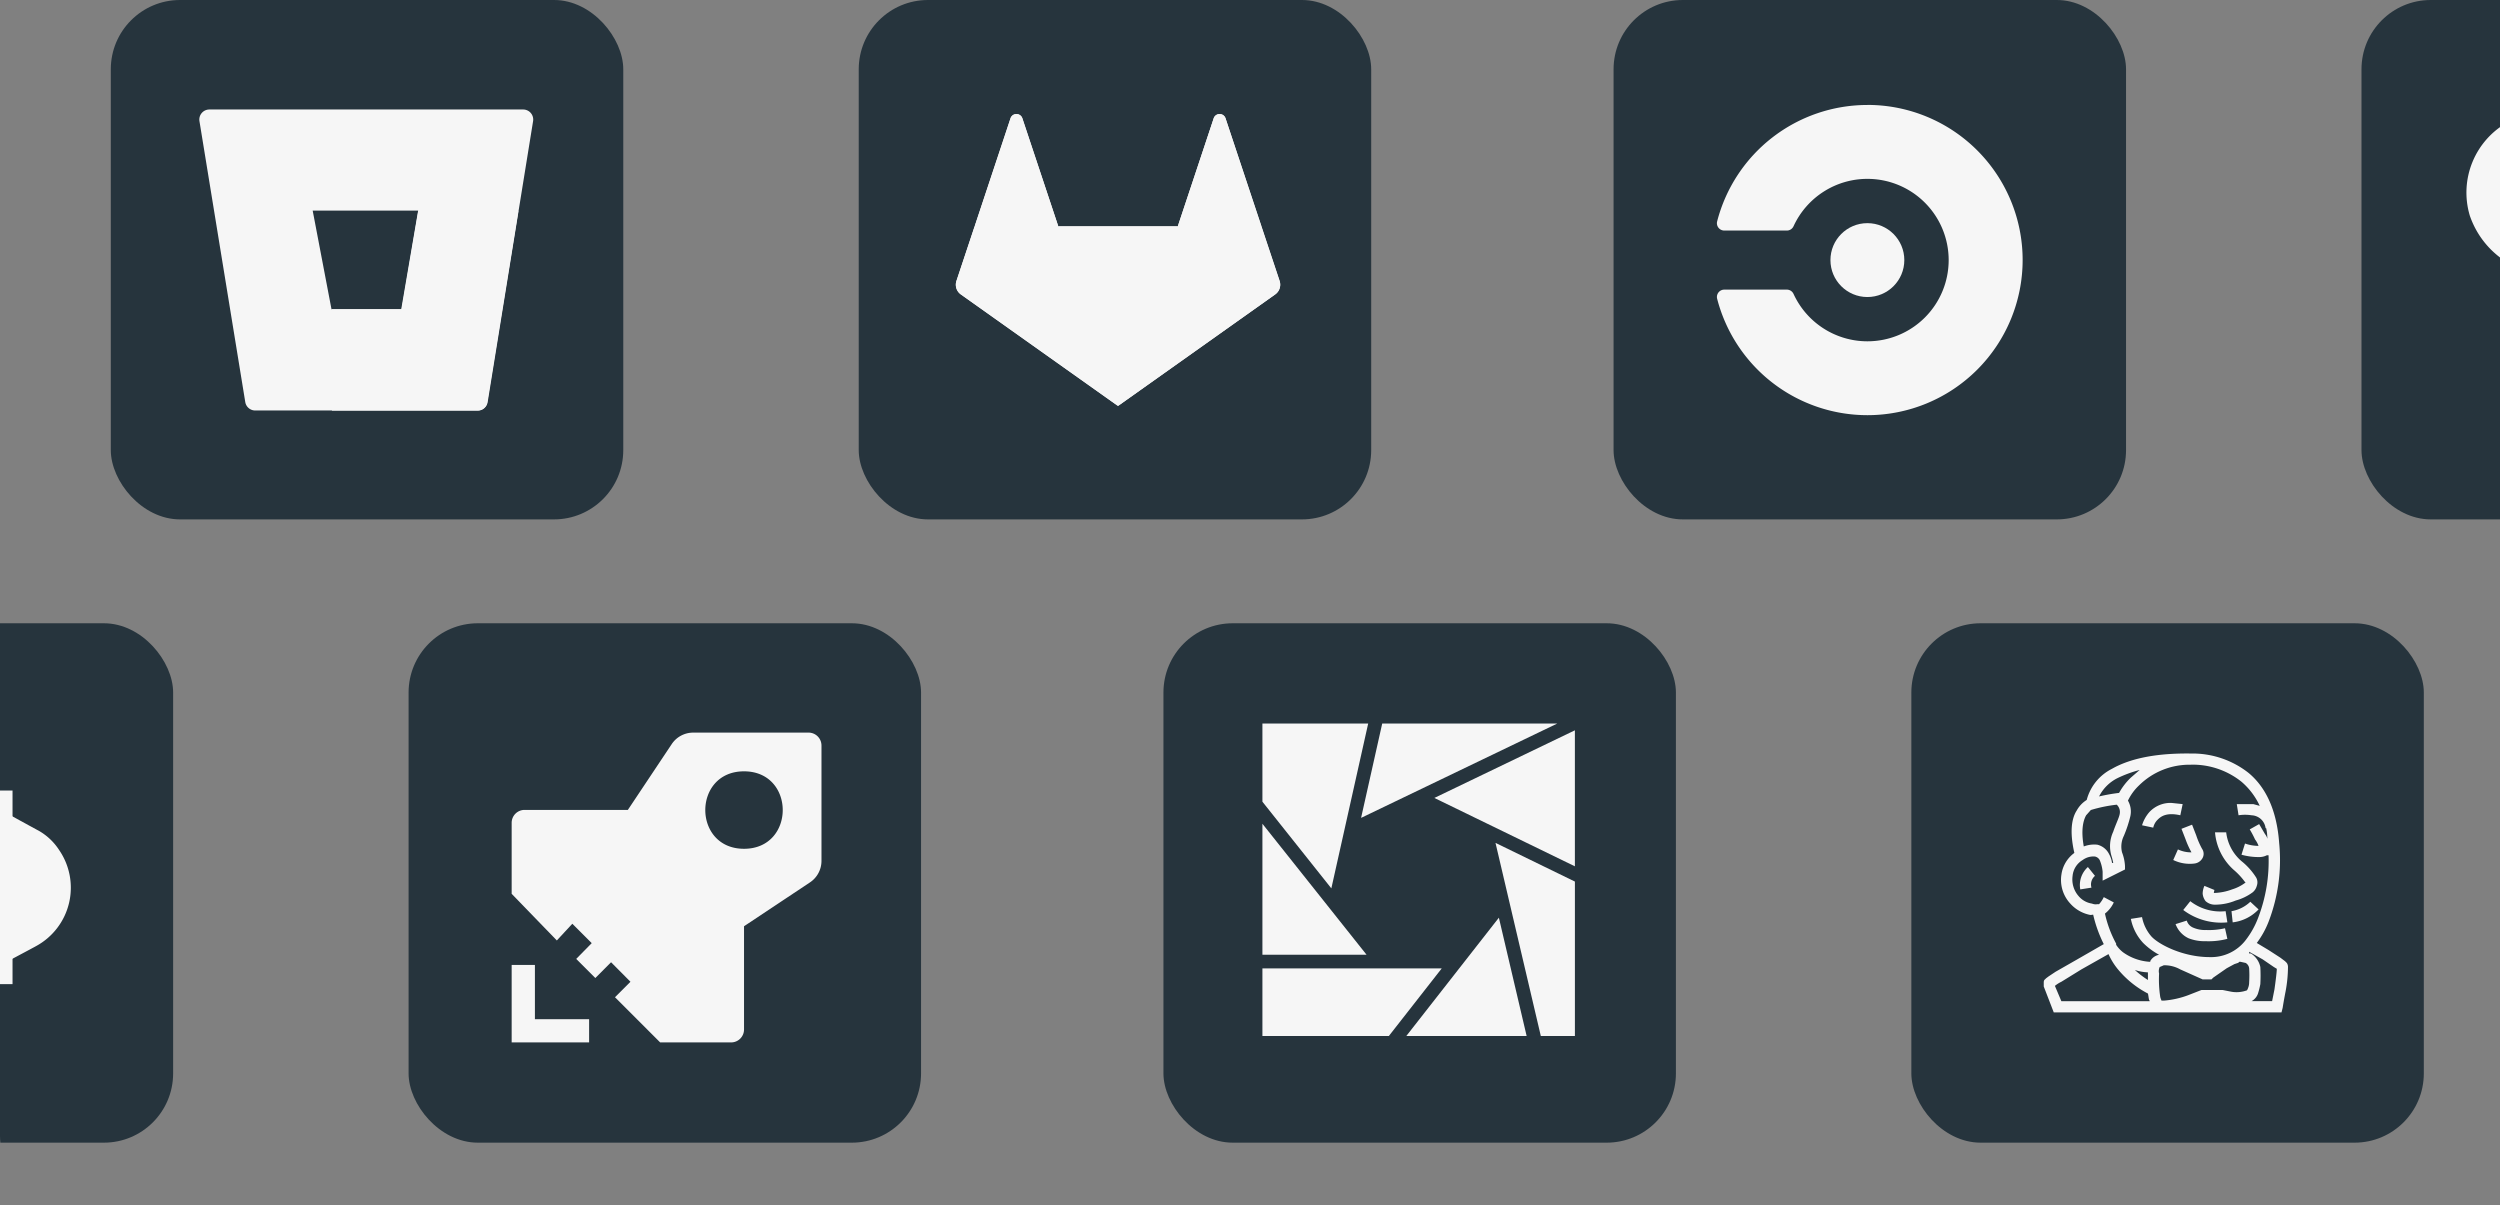 <svg xmlns="http://www.w3.org/2000/svg" xmlns:xlink="http://www.w3.org/1999/xlink" width="361" height="174" viewBox="0 0 361 174">
  <rect x="0" y="0" width="361" height="174" fill="#808080" stroke="none"/>
  <defs>
    <clipPath id="clip-path">
      <path id="Rectangle_18812" data-name="Rectangle 18812" d="M0,0H361a0,0,0,0,1,0,0V164a10,10,0,0,1-10,10H10A10,10,0,0,1,0,164V0A0,0,0,0,1,0,0Z" transform="translate(903 2688)" fill="#1f2a31" stroke="rgba(246,246,246,0.25)" stroke-width="1"/>
    </clipPath>
    <clipPath id="clip-path-2">
      <rect id="Rectangle_18775" data-name="Rectangle 18775" width="41" height="41" transform="translate(-0.105 -0.105)" fill="#f6f6f6"/>
    </clipPath>
  </defs>
  <g id="Mask_Group_31" data-name="Mask Group 31" transform="translate(-903 -2688)" clip-path="url(#clip-path)">
    <g id="Group_33922" data-name="Group 33922" transform="translate(919 2688)">
      <g id="Group_33917" data-name="Group 33917" transform="translate(325.424)">
        <g id="Group_33908" data-name="Group 33908" transform="translate(0)">
          <rect id="Rectangle_18783" data-name="Rectangle 18783" width="74" height="75" rx="10" transform="translate(-0.424)" fill="#26343d"/>
        </g>
        <path id="cloudbees-svgrepo-com" d="M6.631,11.984a5.787,5.787,0,0,1,3.512-5.237,6.558,6.558,0,0,1,6.563.731l4.711-4.4A13.567,13.567,0,0,0,6.01,1.831,11.633,11.633,0,0,0,.5,15.291a12.765,12.765,0,0,0,12.34,8.675h4.819V17.8H12.837A6.073,6.073,0,0,1,6.63,11.96Zm25.253,8.845H27.062V27h4.822a6.027,6.027,0,0,1,6.207,5.792,6,6,0,0,1-6.207,5.8,5.993,5.993,0,0,1-6.209-5.761V11.963a11.622,11.622,0,0,0-3.287-8.019l-4.71,4.432a5.461,5.461,0,0,1,1.364,3.608V32.813c0,6.617,5.756,11.984,12.839,11.984,7.1,0,12.845-5.367,12.845-11.984S38.986,20.828,31.882,20.828Z" transform="translate(14.704 15.809)" fill="#f6f6f6"/>
      </g>
      <g id="Group_33913" data-name="Group 33913" transform="translate(0)">
        <g id="Group_33902" data-name="Group 33902">
          <rect id="Rectangle_18783-2" data-name="Rectangle 18783" width="74" height="75" rx="10" fill="#26343d"/>
        </g>
        <g id="bitbucket-svgrepo-com" transform="translate(12.782 15.81)">
          <path id="Path_6987" data-name="Path 6987" d="M138.547,120a1.453,1.453,0,0,0-1.439-1.7H91.829a1.453,1.453,0,0,0-1.453,1.7l6.612,40.543a1.453,1.453,0,0,0,1.439,1.221H130.54a1.456,1.456,0,0,0,1.453-1.221Zm-19.036,27.145h-10.07L106.723,132.9h15.229Z" transform="translate(-90.354 -118.299)" fill="#f6f6f6"/>
          <path id="Path_6988" data-name="Path 6988" d="M159.3,134.278H144.826l-2.4,14.17H132.36v14.634h21.03a1.362,1.362,0,0,0,1.394-1.239l4.491-27.565Z" transform="translate(-113.207 -119.605)" fill="#f6f6f6"/>
        </g>
      </g>
      <g id="Group_33914" data-name="Group 33914" transform="translate(108.036)">
        <g id="Group_33903" data-name="Group 33903">
          <rect id="Rectangle_18783-3" data-name="Rectangle 18783" width="74" height="75" rx="10" transform="translate(-0.035)" fill="#26343d"/>
        </g>
        <g id="gitlab-svgrepo-com" transform="translate(13.983 16.469)">
          <path id="Path_6989" data-name="Path 6989" d="M47.756,25.8,45.13,17.928,39.937,2.3a.9.9,0,0,0-1.7,0L33.041,17.918H15.792L10.6,2.3a.9.9,0,0,0-1.7,0L3.712,17.918,1.089,25.8a1.723,1.723,0,0,0,.646,1.951l22.686,16.1,22.68-16.1a1.727,1.727,0,0,0,.656-1.951Z" transform="translate(-0.995 -1.7)" fill="#f6f6f6"/>
          <path id="Path_6990" data-name="Path 6990" d="M14.046,32.478,22.672,6.546H5.423Z" transform="translate(9.377 9.669)" fill="#f6f6f6"/>
          <path id="Path_6991" data-name="Path 6991" d="M22.515,32.478,13.886,6.546H1.813Z" transform="translate(0.907 9.669)" fill="#f6f6f6"/>
          <path id="Path_6992" data-name="Path 6992" d="M3.71,6.549,1.087,14.426a1.723,1.723,0,0,0,.646,1.951l22.69,16.108L3.71,6.552Z" transform="translate(-1 9.676)" fill="#f6f6f6"/>
          <path id="Path_6993" data-name="Path 6993" d="M1.812,17.92H13.9L8.7,2.3A.9.9,0,0,0,7,2.3Z" transform="translate(0.905 -1.695)" fill="#f6f6f6"/>
          <path id="Path_6994" data-name="Path 6994" d="M8,32.478,16.626,6.546H28.719Z" transform="translate(15.422 9.669)" fill="#f6f6f6"/>
          <path id="Path_6995" data-name="Path 6995" d="M28.712,6.549l2.62,7.877a1.72,1.72,0,0,1-.646,1.951L8,32.471,28.705,6.549h0Z" transform="translate(15.422 9.676)" fill="#f6f6f6"/>
          <path id="Path_6996" data-name="Path 6996" d="M22.659,17.92H10.58L15.77,2.3a.9.9,0,0,1,1.7,0L22.666,17.92Z" transform="translate(21.475 -1.695)" fill="#f6f6f6"/>
        </g>
      </g>
      <g id="Group_33915" data-name="Group 33915" transform="translate(217.389)">
        <g id="Group_33909" data-name="Group 33909" transform="translate(0)">
          <rect id="Rectangle_18783-4" data-name="Rectangle 18783" width="74" height="75" rx="10" transform="translate(-0.389)" fill="#26343d"/>
        </g>
        <g id="circleci-icon" transform="translate(14.531 15.151)">
          <circle id="Ellipse_1475" data-name="Ellipse 1475" cx="5.334" cy="5.334" r="5.334" transform="translate(16.396 17.072)" fill="#f6f6f6"/>
          <path id="Path_7064" data-name="Path 7064" d="M-49.159-91.592a22.409,22.409,0,0,0-21.692,16.8,1.094,1.094,0,0,0-.037.266,1.068,1.068,0,0,0,1.067,1.067h9.032a1.055,1.055,0,0,0,.967-.625s.014-.025.02-.039a11.731,11.731,0,0,1,10.648-6.8A11.733,11.733,0,0,1-37.421-69.2,11.731,11.731,0,0,1-49.154-57.466a11.736,11.736,0,0,1-10.648-6.8c-.006-.014-.02-.039-.02-.039a1.065,1.065,0,0,0-.967-.625H-69.82a1.066,1.066,0,0,0-1.067,1.067,1.055,1.055,0,0,0,.037.266A22.41,22.41,0,0,0-49.157-46.8,22.415,22.415,0,0,0-26.74-69.2a22.4,22.4,0,0,0-22.4-22.4Z" transform="translate(70.889 91.6)" fill="#f6f6f6"/>
        </g>
      </g>
    </g>
    <g id="Group_33923" data-name="Group 33923" transform="translate(854 2778)">
      <g id="Group_33916" data-name="Group 33916" transform="translate(324.999)">
        <g id="Group_33907" data-name="Group 33907" transform="translate(0)">
          <rect id="Rectangle_18783-5" data-name="Rectangle 18783" width="74" height="75" rx="10" transform="translate(0)" fill="#26343d"/>
        </g>
        <g id="Group_33856" data-name="Group 33856" transform="translate(17.106 17.105)" clip-path="url(#clip-path-2)">
          <path id="Path_7167" data-name="Path 7167" d="M507.005,253.291c-4.929,0-8.413.85-10.792,2.209a7.05,7.05,0,0,0-3.654,4.5,4.177,4.177,0,0,0-1.445,1.53c-.764,1.189-1.02,3.143-.339,6.118a4.675,4.675,0,0,0-1.87,3.143,5.016,5.016,0,0,0,1.275,4.164,5.184,5.184,0,0,0,2.718,1.614c.341.084.341,0,.595,0a18.905,18.905,0,0,0,1.53,4.249l-3.993,2.295-2.975,1.7-1.02.68-.339.255-.17.17s-.171.086-.171.425v.595l1.445,3.739h32.887l.17-.68s.17-1.105.425-2.379a19.857,19.857,0,0,0,.341-3.484,1.023,1.023,0,0,0-.171-.595l-.254-.255-.68-.511-1.7-1.1-1.7-1.02a12.916,12.916,0,0,0,1.7-3.059,24.8,24.8,0,0,0,1.53-11.387c-.341-4.759-1.955-8.074-4.42-10.113a13.086,13.086,0,0,0-8.072-2.8Zm.595,1.615a11.3,11.3,0,0,1,7.308,2.464,10.212,10.212,0,0,1,2.636,3.484l-.936-.255h-2.379l.255,1.614a5.934,5.934,0,0,1,1.868,0,2.126,2.126,0,0,1,2.039,1.87h.086a7.665,7.665,0,0,1,.17,1.53,1.693,1.693,0,0,0-.339-.68l-.85-1.445-1.359.764a13.409,13.409,0,0,1,.764,1.445,3.473,3.473,0,0,1,.509.936,5.956,5.956,0,0,1-1.954-.341l-.51,1.614a9.178,9.178,0,0,0,2.55.341,2.392,2.392,0,0,0,1.105-.255h.254a22.778,22.778,0,0,1-1.529,9.092,12.441,12.441,0,0,1-1.7,3.059,6.292,6.292,0,0,1-5.268,2.55c-3.824,0-7.308-1.784-8.413-2.975a5.943,5.943,0,0,1-1.359-2.8l-1.614.255a7.131,7.131,0,0,0,1.784,3.484,10.092,10.092,0,0,0,2.295,1.7,1.86,1.86,0,0,0-1.189.764.328.328,0,0,0-.07.118.343.343,0,0,0-.016.137,7.406,7.406,0,0,1-3.909-1.361,4.426,4.426,0,0,1-1.02-1.1v-.171a16.228,16.228,0,0,1-1.615-4.333,4.424,4.424,0,0,0,1.275-1.614l-1.445-.766a4.025,4.025,0,0,1-.68,1.02h-.254a1.363,1.363,0,0,1-.766-.084,3.15,3.15,0,0,1-1.954-1.105,3.65,3.65,0,0,1-.85-2.889,2.975,2.975,0,0,1,1.445-2.293,2.628,2.628,0,0,1,1.784-.511,1.043,1.043,0,0,1,.4.18,1.024,1.024,0,0,1,.284.33,5.615,5.615,0,0,1,.425,1.7v1.275l3.229-1.614v-.511a6.469,6.469,0,0,0-.425-1.954,3.483,3.483,0,0,1,.255-2.379,18.125,18.125,0,0,0,.934-2.805,3.145,3.145,0,0,0-.339-2.293,7.448,7.448,0,0,1,1.614-2.209,10.358,10.358,0,0,1,7.478-2.975Zm-7.392.764-1.275,1.105a9.072,9.072,0,0,0-1.7,2.209,25.284,25.284,0,0,0-2.889.511,5.945,5.945,0,0,1,2.634-2.634A17.328,17.328,0,0,1,500.208,255.67Zm4.588,4.759a4.165,4.165,0,0,0-3.145,1.275,5.1,5.1,0,0,0-1.1,1.954l1.615.341a2.292,2.292,0,0,1,.68-1.191c.509-.509,1.359-1.02,3.229-.595l.339-1.614Zm-7.9.255a1.45,1.45,0,0,1,.425,1.359c-.086.511-.595,1.53-.935,2.55a4.932,4.932,0,0,0-.254,3.484,7.51,7.51,0,0,1,.254,1.02h-.17a3.739,3.739,0,0,0-.425-1.275,2.534,2.534,0,0,0-.7-.871,2.571,2.571,0,0,0-1-.49,4.18,4.18,0,0,0-1.955.255c-.425-2.379-.084-3.738.339-4.5l.68-.764A20.837,20.837,0,0,1,496.893,260.684Zm10.876,2.889-1.529.595.595,1.529a12.457,12.457,0,0,0,.85,1.87,4.425,4.425,0,0,1-1.955-.425l-.679,1.53a5.442,5.442,0,0,0,3.059.509,1.528,1.528,0,0,0,.628-.217,1.51,1.51,0,0,0,.476-.463,1.27,1.27,0,0,0,0-1.443,11.654,11.654,0,0,1-.849-1.955Zm4.929,1.1h-1.615a8.161,8.161,0,0,0,2.72,5.439,9.97,9.97,0,0,1,1.7,1.868h-.086a6.112,6.112,0,0,1-1.87.936,7.9,7.9,0,0,1-2.464.509h-.17a3.631,3.631,0,0,1,.086-.425l-1.445-.595a2.817,2.817,0,0,0-.255,1.105,2.037,2.037,0,0,0,.425,1.1,1.952,1.952,0,0,0,1.359.511,7.751,7.751,0,0,0,2.975-.595,7.4,7.4,0,0,0,2.464-1.189,1.792,1.792,0,0,0,.595-.936,1.448,1.448,0,0,0,.086-.6,1.433,1.433,0,0,0-.171-.586,9.6,9.6,0,0,0-2.125-2.379A6.462,6.462,0,0,1,512.7,264.678Zm-19.97,5.014a3.479,3.479,0,0,0-1.1,3.229l1.615-.255a1.609,1.609,0,0,1,0-.926,1.626,1.626,0,0,1,.509-.774Zm14.787,4.928-1.02,1.275a9.085,9.085,0,0,0,6.372,1.784l-.254-1.614A7.049,7.049,0,0,1,507.516,274.62Zm8.667.086a5.184,5.184,0,0,1-2.718,1.359l.17,1.614a6.119,6.119,0,0,0,3.738-1.868Zm-9.178,2.72-1.615.509a3.654,3.654,0,0,0,1.87,2.04,6.282,6.282,0,0,0,2.464.425,10.507,10.507,0,0,0,3.143-.339l-.339-1.53a10.216,10.216,0,0,1-2.72.255,4.333,4.333,0,0,1-1.868-.339,1.616,1.616,0,0,1-.935-1.02Zm9.008,4.5,1.954,1.1,1.616,1.105.424.255c0,.424-.17,1.784-.339,2.974l-.339,1.7h-2.975a1.96,1.96,0,0,0,.936-1.105,10.53,10.53,0,0,0,.339-1.359,23.311,23.311,0,0,0,0-2.465,3.056,3.056,0,0,0-1.359-1.955h-.255Zm-20.309.339a9.583,9.583,0,0,0,1.445,2.295,13.932,13.932,0,0,0,4.249,3.4c.084.339.084.595.17.934a.26.26,0,0,1,.084.171H488.9l-.934-2.211a4.466,4.466,0,0,1,.934-.595l2.889-1.784Zm19.034,1.105.766.17a1.014,1.014,0,0,1,.509.764,15.991,15.991,0,0,1,0,2.039,2.119,2.119,0,0,1-.17.85c-.086.255-.17.339-.255.339a4.328,4.328,0,0,1-2.124.17l-1.275-.254H509.13l-1.955.764a12.988,12.988,0,0,1-3.4.764h-.425c0-.085-.084-.17-.17-.509a16.708,16.708,0,0,1-.17-3.4,1.445,1.445,0,0,1,.084-.934l.595-.255a4.675,4.675,0,0,1,2.38.595l3.229,1.445h1.275l.254-.255,1.955-1.359,1.1-.595.51-.17h.086C514.484,283.374,514.568,283.374,514.738,283.374Zm-15.211,1.19a6.6,6.6,0,0,0,1.87.339v1.105A13,13,0,0,1,499.527,284.563Z" transform="translate(-484.343 -251.592)" fill="#f6f6f6"/>
        </g>
      </g>
      <g id="Group_33918" data-name="Group 33918" transform="translate(0)">
        <g id="Group_33910" data-name="Group 33910">
          <rect id="Rectangle_18783-6" data-name="Rectangle 18783" width="74" height="75" rx="10" fill="#26343d"/>
        </g>
        <g id="teamcity-icon" transform="translate(14.473 15.79)">
          <path id="Path_7065" data-name="Path 7065" d="M18.1,1.017a8.736,8.736,0,0,0-1.932-.7A10.423,10.423,0,0,0,4.179,14.994c.035.035,6.535,14.292,7.583,16.563,0,0,11.951-5.486,14.4-11.112C28.423,15.2,24.6,5.636,23.9,4.2Z" transform="translate(-2.052 0.005)" fill="#f6f6f6"/>
          <path id="Path_7066" data-name="Path 7066" d="M43.121,34.638a8.512,8.512,0,0,0-3.005-2.8c-.035,0-8.421-4.613-8.421-4.613S2.9,43.923,2.869,43.968c-3.25,3.7-3.984,9.575-.245,14.676a8.813,8.813,0,0,0,4.543,3.215,11.35,11.35,0,0,0,8.911-.7c.07-.035,23.657-12.545,23.727-12.615A9.6,9.6,0,0,0,43.121,34.638Z" transform="translate(-0.075 -17.713)" fill="#f6f6f6"/>
          <path id="Path_7067" data-name="Path 7067" d="M13.428,37.94,5.74,47.375,2.759,50.936c-3.25,3.7-3.984,9.575-.245,14.676a8.813,8.813,0,0,0,4.543,3.215,11.436,11.436,0,0,0,8.946-.7s.594-.314,1.607-.874c3.194-1.726,7.6-13.331,10.605-22.3Z" transform="translate(-0.003 -24.68)" fill="#f6f6f6"/>
          <path id="Path_7068" data-name="Path 7068" d="M46.646,22.371l6.112-12.9a.035.035,0,0,1,.035-.035c.035-.1.524-1.363.559-1.433a5.94,5.94,0,0,0-.629-5.556,4.993,4.993,0,0,0-3.11-2.2,5.731,5.731,0,0,0-5.975,1.992c-.035.035-1.363,1.572-1.363,1.572L32.49,15.861Z" transform="translate(-21.138 -0.029)" fill="#f6f6f6"/>
          <g id="Group_33795" data-name="Group 33795" transform="translate(8.382 8.364)">
            <path id="Path_7069" data-name="Path 7069" d="M23.99,23.93H51.945V51.885H23.99Z" transform="translate(-23.99 -23.93)" fill="#f6f6f6"/>
            <path id="Path_7070" data-name="Path 7070" d="M35.764,36.6H31.99V34.155H42.229V36.6H38.49v9.641H35.764Zm6.465,3.624A6.172,6.172,0,0,1,48.553,33.9a6.255,6.255,0,0,1,4.787,1.887l-1.712,1.957a4.529,4.529,0,0,0-3.11-1.363,3.622,3.622,0,0,0-3.529,3.774v.035A3.588,3.588,0,0,0,48.518,44a4.308,4.308,0,0,0,3.18-1.433l1.712,1.712a6.209,6.209,0,0,1-4.962,2.167,6.084,6.084,0,0,1-6.22-6.22M31.99,52.78H42.229v1.852H31.99Z" transform="translate(-29.194 -30.416)" fill="#26343d"/>
          </g>
        </g>
      </g>
      <g id="Group_33919" data-name="Group 33919" transform="translate(107.895)">
        <g id="Group_33911" data-name="Group 33911" transform="translate(0)">
          <rect id="Rectangle_18783-7" data-name="Rectangle 18783" width="74" height="75" rx="10" transform="translate(0.105)" fill="#26343d"/>
        </g>
        <path id="azure-pipelines-svgrepo-com_1_" data-name="azure-pipelines-svgrepo-com (1)" d="M3.357,33.552H0V44.735H11.184V41.379H3.357ZM42.872,0H26.228a3.728,3.728,0,0,0-3.116,1.661l-6.334,9.5H1.865A1.867,1.867,0,0,0,0,13.026V23.278l6.524,6.735L8.761,27.6l2.8,2.8L9.322,32.678l2.76,2.76,2.272-2.279,2.8,2.818-2.235,2.235,6.524,6.524H31.689a1.867,1.867,0,0,0,1.864-1.864V27.961l9.524-6.334A3.737,3.737,0,0,0,44.738,18.5V1.865A1.867,1.867,0,0,0,42.875,0Zm-9.32,16.776c-7.455,0-7.455-11.184,0-11.184S41.007,16.776,33.552,16.776Z" transform="translate(14.989 15.789)" fill="#f6f6f6"/>
      </g>
      <g id="Group_33920" data-name="Group 33920" transform="translate(217.105)">
        <g id="Group_33912" data-name="Group 33912" transform="translate(0)">
          <rect id="Rectangle_18783-8" data-name="Rectangle 18783" width="74" height="75" rx="10" transform="translate(-0.104)" fill="#26343d"/>
        </g>
        <path id="lens-logo-white" d="M106.782,131.12h17.371l-4.008-17.079ZM86,121.366v9.754h18.26l7.631-9.754Zm24.829-24.617,20.291,9.873V86.982ZM126.2,131.12h4.923V108.825l-11.466-5.587ZM128.585,86H103.3l-3.052,13.629ZM86,100.478v18.911h15.036ZM101.274,86H86V97.293l9.953,12.514Z" transform="translate(-71.812 -71.526)" fill="#f6f6f6"/>
      </g>
    </g>
  </g>
</svg>
